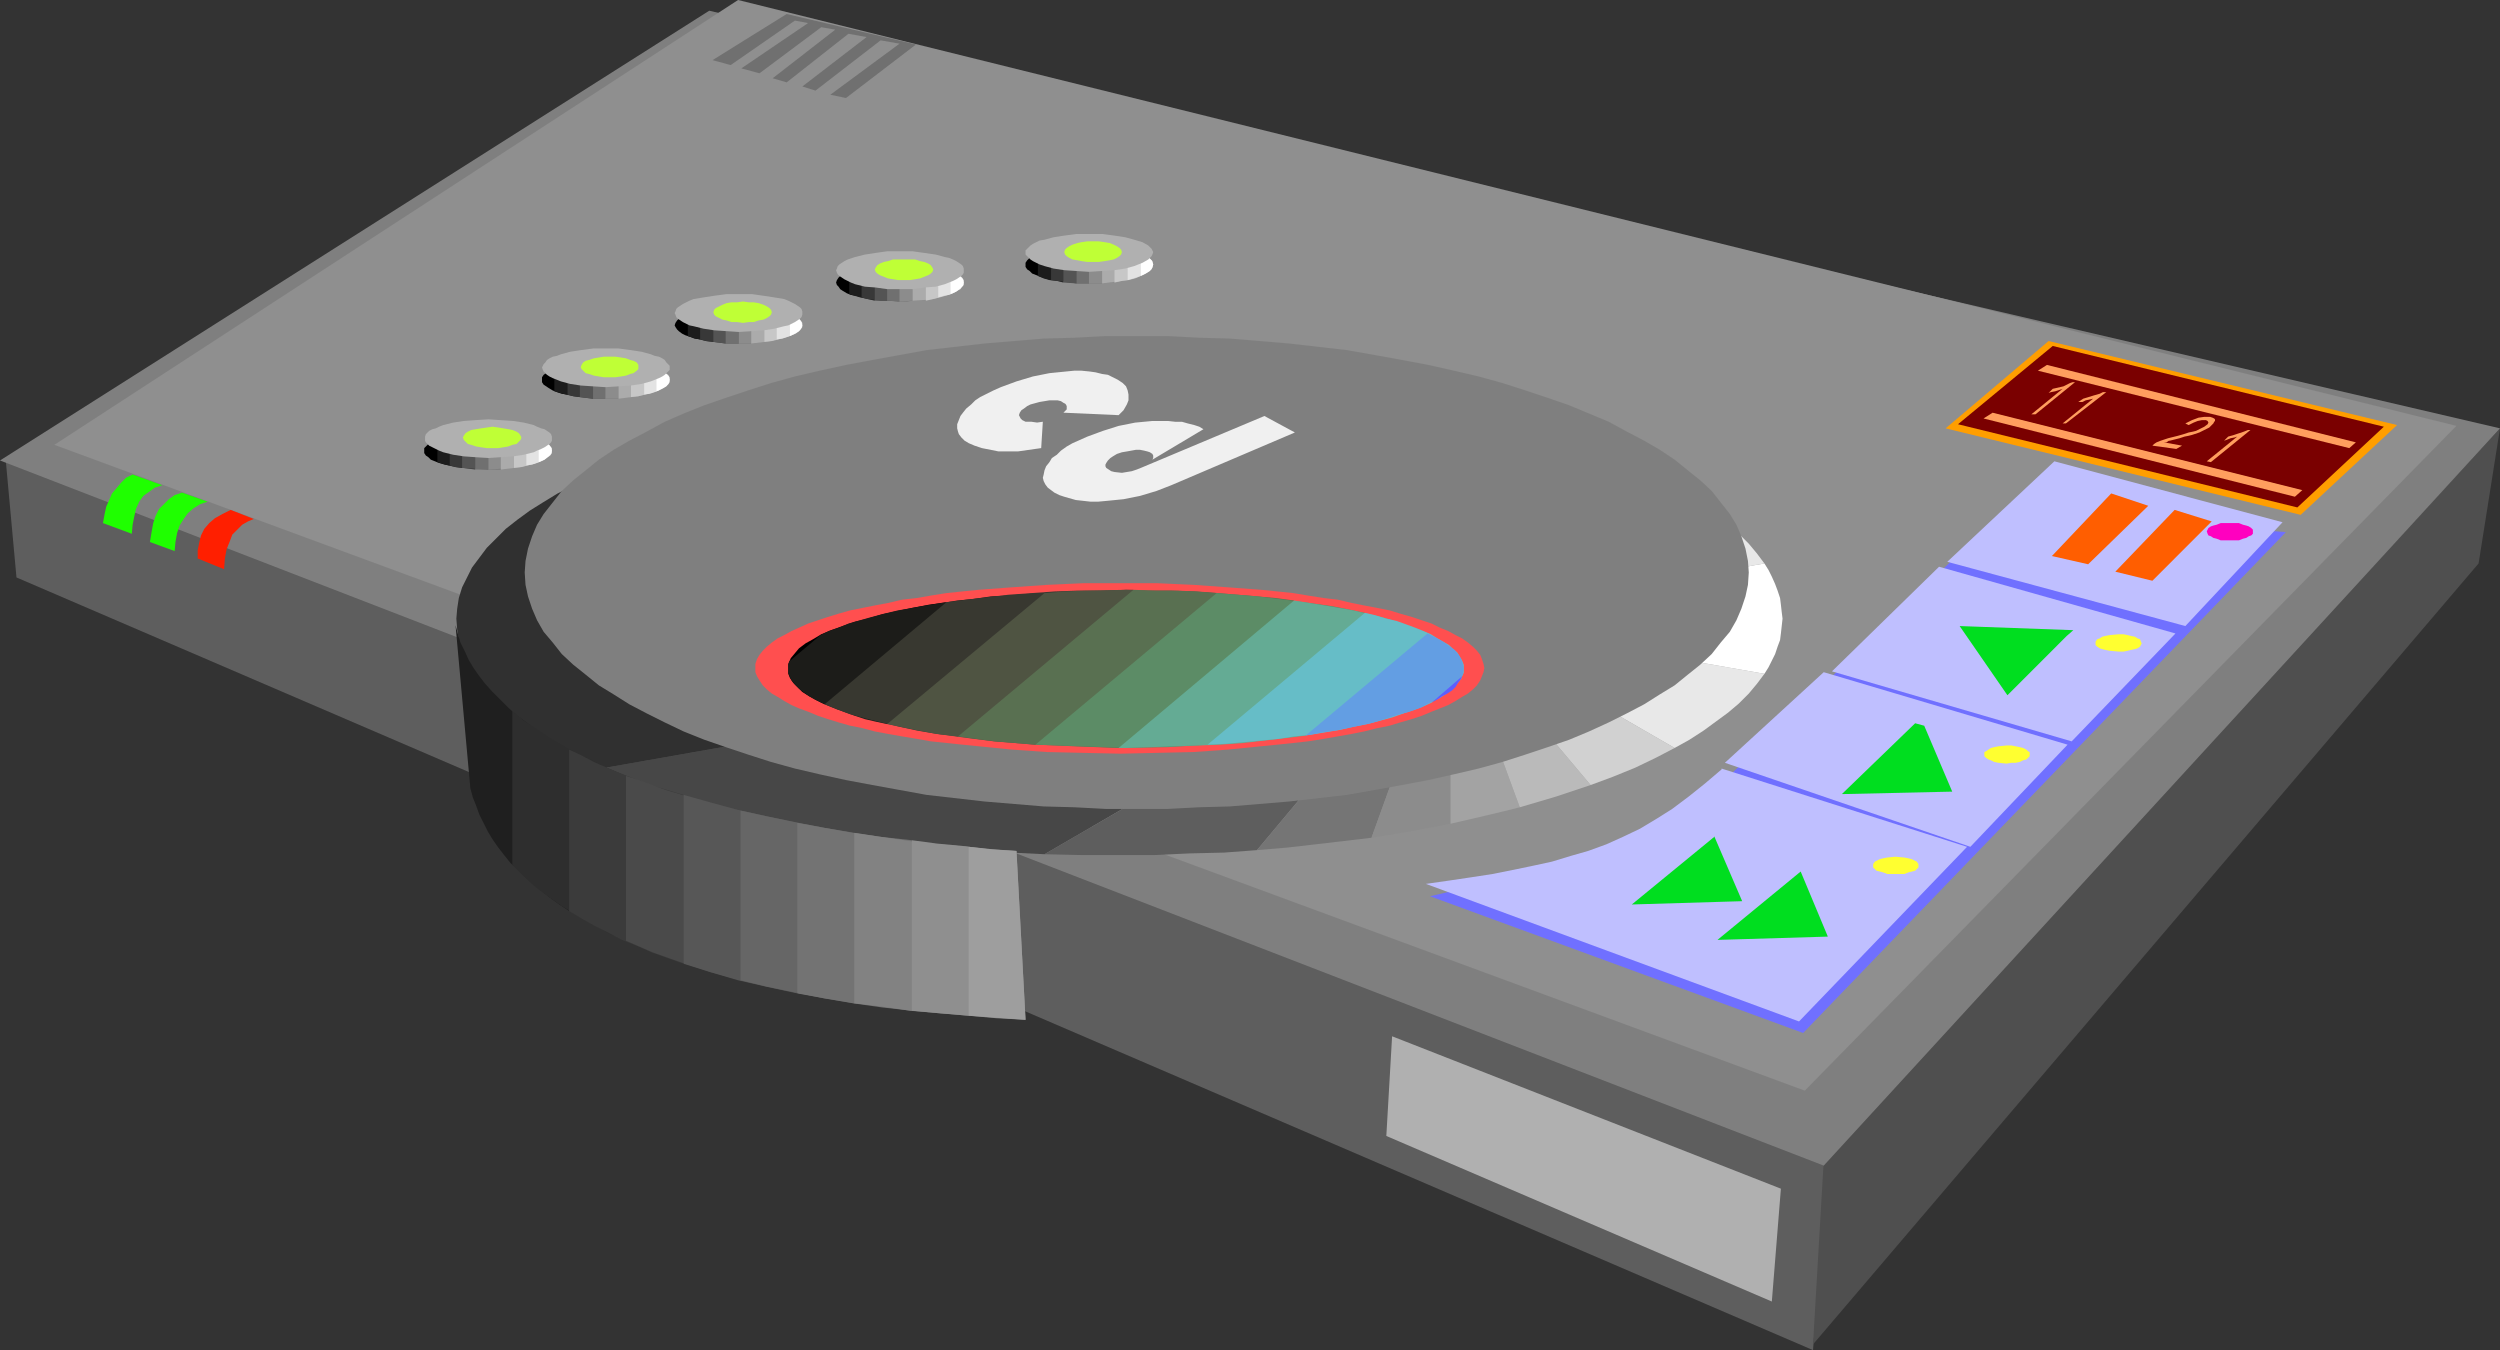 <?xml version="1.0" encoding="UTF-8" standalone="no"?>
<svg
   version="1.0"
   width="129.766mm"
   height="70.081mm"
   id="svg134"
   sodipodi:docname="CD Player 08.wmf"
   xmlns:inkscape="http://www.inkscape.org/namespaces/inkscape"
   xmlns:sodipodi="http://sodipodi.sourceforge.net/DTD/sodipodi-0.dtd"
   xmlns="http://www.w3.org/2000/svg"
   xmlns:svg="http://www.w3.org/2000/svg">
  <rect width="100%" height="100%" fill="#333333" stroke="none"/>
  <sodipodi:namedview
     id="namedview134"
     pagecolor="#ffffff"
     bordercolor="#000000"
     borderopacity="0.25"
     inkscape:showpageshadow="2"
     inkscape:pageopacity="0.0"
     inkscape:pagecheckerboard="0"
     inkscape:deskcolor="#d1d1d1"
     inkscape:document-units="mm" />
  <defs
     id="defs1">
    <pattern
       id="WMFhbasepattern"
       patternUnits="userSpaceOnUse"
       width="6"
       height="6"
       x="0"
       y="0" />
  </defs>
  <path
     style="fill:#5e5e5e;fill-opacity:1;fill-rule:evenodd;stroke:none"
     d="M 1.131,90.337 358.428,228.187 355.681,264.871 3.232,113.285 Z"
     id="path1" />
  <path
     style="fill:#4f4f4f;fill-opacity:1;fill-rule:evenodd;stroke:none"
     d="M 355.681,263.74 486.254,110.538 490.455,84.035 357.782,227.702 Z"
     id="path2" />
  <path
     style="fill:#7f7f7f;fill-opacity:1;fill-rule:evenodd;stroke:none"
     d="M 139.137,2.101 0,90.337 357.782,228.672 490.455,84.035 Z"
     id="path3" />
  <path
     style="fill:#8f8f8f;fill-opacity:1;fill-rule:evenodd;stroke:none"
     d="M 10.666,87.267 354.065,213.966 481.891,83.55 144.793,0 Z"
     id="path4" />
  <path
     style="fill:#e8e8e8;fill-opacity:1;fill-rule:evenodd;stroke:none"
     d="m 328.532,96.155 2.909,1.616 2.747,1.616 2.424,1.778 2.424,1.778 2.101,1.778 1.939,1.939 1.616,1.939 1.454,1.939 -61.57,10.828 z"
     id="path5" />
  <path
     style="fill:#474747;fill-opacity:1;fill-rule:evenodd;stroke:none"
     d="m 204.909,167.585 -6.464,-0.323 -6.464,-0.485 -6.141,-0.485 -5.979,-0.646 -6.141,-0.808 -5.818,-0.808 -5.656,-0.97 -5.494,-1.131 -5.494,-0.97 -5.171,-1.293 -5.01,-1.293 -4.848,-1.454 -4.686,-1.293 -4.363,-1.616 -4.363,-1.616 -4.04,-1.778 165.801,-29.251 z"
     id="path6" />
  <path
     style="fill:#d1d1d1;fill-opacity:1;fill-rule:evenodd;stroke:none"
     d="m 312.049,88.883 4.363,1.616 4.363,1.778 4.04,1.939 3.717,1.939 -43.955,25.21 z"
     id="path7" />
  <path
     style="fill:#5e5e5e;fill-opacity:1;fill-rule:evenodd;stroke:none"
     d="m 204.909,167.585 7.272,0.162 h 7.434 6.949 l 6.787,-0.323 6.787,-0.162 6.464,-0.485 37.976,-45.411 z"
     id="path8" />
  <path
     style="fill:#bababa;fill-opacity:1;fill-rule:evenodd;stroke:none"
     d="m 298.152,84.52 3.555,0.97 3.555,1.131 3.394,0.97 3.394,1.293 -27.472,32.483 z"
     id="path9" />
  <path
     style="fill:#757575;fill-opacity:1;fill-rule:evenodd;stroke:none"
     d="m 269.064,164.353 -5.494,0.646 -5.494,0.646 -5.656,0.646 -5.818,0.485 37.976,-45.411 z"
     id="path10" />
  <path
     style="fill:#a3a3a3;fill-opacity:1;fill-rule:evenodd;stroke:none"
     d="m 284.577,81.288 6.949,1.454 6.626,1.778 -13.574,36.846 z"
     id="path11" />
  <path
     style="fill:#8c8c8c;fill-opacity:1;fill-rule:evenodd;stroke:none"
     d="m 284.577,161.605 -7.595,1.454 -3.878,0.646 -4.04,0.646 15.514,-42.987 z"
     id="path12" />
  <path
     style="fill:#8c8c8c;fill-opacity:1;fill-rule:evenodd;stroke:none"
     d="m 269.064,78.54 4.04,0.485 3.878,0.808 7.595,1.454 v 40.078 z"
     id="path13" />
  <path
     style="fill:#a3a3a3;fill-opacity:1;fill-rule:evenodd;stroke:none"
     d="m 298.152,158.373 -3.232,0.808 -3.394,0.808 -6.949,1.616 v -40.24 z"
     id="path14" />
  <path
     style="fill:#757575;fill-opacity:1;fill-rule:evenodd;stroke:none"
     d="m 246.601,75.955 5.818,0.485 5.656,0.646 5.494,0.646 5.494,0.808 15.514,42.825 z"
     id="path15" />
  <path
     style="fill:#bababa;fill-opacity:1;fill-rule:evenodd;stroke:none"
     d="m 312.049,154.01 -3.394,1.131 -3.394,1.131 -7.11,2.101 -13.574,-37.008 z"
     id="path16" />
  <path
     style="fill:#5e5e5e;fill-opacity:1;fill-rule:evenodd;stroke:none"
     d="m 204.909,75.308 7.272,-0.162 7.434,-0.162 6.949,0.162 6.787,0.162 6.787,0.323 6.464,0.323 37.976,45.411 z"
     id="path17" />
  <path
     style="fill:#d1d1d1;fill-opacity:1;fill-rule:evenodd;stroke:none"
     d="m 328.532,146.738 -3.717,1.939 -4.04,1.939 -4.363,1.778 -4.363,1.616 -27.472,-32.644 z"
     id="path18" />
  <path
     style="fill:#474747;fill-opacity:1;fill-rule:evenodd;stroke:none"
     d="m 118.776,92.115 4.04,-1.616 4.363,-1.616 4.363,-1.616 4.686,-1.454 4.848,-1.293 5.01,-1.454 5.171,-1.131 5.494,-1.131 5.494,-0.97 5.656,-0.97 5.818,-0.808 6.141,-0.808 5.979,-0.646 6.141,-0.485 6.464,-0.485 6.464,-0.323 79.669,46.058 z"
     id="path19" />
  <path
     style="fill:#e8e8e8;fill-opacity:1;fill-rule:evenodd;stroke:none"
     d="m 346.147,132.193 -1.454,1.939 -1.616,1.939 -1.939,1.939 -2.101,1.778 -2.424,1.778 -2.424,1.778 -2.747,1.778 -2.909,1.616 -43.955,-25.372 z"
     id="path20" />
  <path
     style="fill:#303030;fill-opacity:1;fill-rule:evenodd;stroke:none"
     d="m 118.776,92.115 -3.232,1.616 -3.232,1.616 -2.909,1.454 -2.909,1.778 -2.586,1.616 -2.424,1.778 -2.262,1.778 -1.939,1.939 -1.778,1.778 -1.454,1.939 -1.454,1.939 -0.97,1.939 -0.97,1.939 -0.646,2.101 -0.323,2.101 -0.162,1.939 0.162,2.101 0.323,2.101 0.646,1.939 0.97,2.101 0.97,1.939 1.454,1.939 1.454,1.939 1.778,1.778 1.939,1.778 2.262,1.939 2.424,1.616 2.586,1.778 2.909,1.616 2.909,1.616 3.232,1.616 3.232,1.454 165.801,-29.251 z"
     id="path21" />
  <path
     style="fill:#ffffff;fill-opacity:1;fill-rule:evenodd;stroke:none"
     d="m 346.147,132.193 0.808,-1.293 0.646,-1.293 0.646,-1.293 0.485,-1.454 0.485,-1.293 0.162,-1.293 0.162,-1.454 0.162,-1.454 -0.162,-1.293 -0.162,-1.454 -0.162,-1.293 -0.485,-1.454 -0.485,-1.293 -0.646,-1.454 -0.646,-1.293 -0.808,-1.293 -61.57,10.828 z"
     id="path22" />
  <path
     style="fill:#7f7f7f;fill-opacity:1;fill-rule:evenodd;stroke:none"
     d="m 223.008,65.935 h -6.141 l -6.141,0.323 -5.979,0.162 -5.818,0.485 -5.818,0.485 -5.656,0.646 -5.656,0.646 -5.333,0.97 -5.333,0.97 -5.171,0.97 -5.171,1.131 -4.848,1.131 -4.686,1.293 -4.525,1.454 -4.363,1.454 -4.202,1.454 -4.04,1.616 -3.717,1.616 -3.555,1.939 -3.394,1.778 -3.07,1.778 -2.909,1.939 -2.586,2.101 -2.424,1.939 -2.262,2.101 -1.778,2.262 -1.778,2.262 -1.293,2.101 -0.97,2.262 -0.808,2.424 -0.485,2.424 -0.162,2.262 0.162,2.424 0.485,2.262 0.808,2.424 0.97,2.262 1.293,2.262 1.778,2.101 1.778,2.262 2.262,2.101 2.424,1.939 2.586,2.101 2.909,1.778 3.07,1.939 3.394,1.778 3.555,1.778 3.717,1.778 4.04,1.616 4.202,1.454 4.363,1.454 4.525,1.454 4.686,1.293 4.848,1.131 5.171,1.131 5.171,0.97 5.333,0.97 5.333,0.97 5.656,0.646 5.656,0.646 5.818,0.485 5.818,0.485 5.979,0.162 6.141,0.323 h 6.141 6.141 l 6.141,-0.323 5.979,-0.162 5.818,-0.485 5.818,-0.485 5.656,-0.646 5.656,-0.646 5.494,-0.97 5.333,-0.97 5.171,-0.97 5.01,-1.131 4.848,-1.131 4.686,-1.293 4.525,-1.454 4.363,-1.454 4.202,-1.454 3.878,-1.616 3.878,-1.778 3.555,-1.778 3.394,-1.778 3.07,-1.939 2.909,-1.778 2.586,-2.101 2.424,-1.939 2.262,-2.101 1.778,-2.262 1.778,-2.101 1.293,-2.262 0.97,-2.262 0.808,-2.424 0.485,-2.262 0.162,-2.424 -0.162,-2.262 -0.485,-2.424 -0.808,-2.424 -0.97,-2.262 -1.293,-2.101 -1.778,-2.262 -1.778,-2.262 -2.262,-2.101 -2.424,-1.939 -2.586,-2.101 -2.909,-1.939 -3.07,-1.778 -3.394,-1.778 -3.555,-1.939 -3.878,-1.616 -3.878,-1.616 -4.202,-1.454 -4.363,-1.454 -4.525,-1.454 -4.686,-1.293 -4.848,-1.131 -5.01,-1.131 -5.171,-0.97 -5.333,-0.97 -5.494,-0.97 -5.656,-0.646 -5.656,-0.646 -5.818,-0.485 -5.818,-0.485 -5.979,-0.162 -6.141,-0.323 z"
     id="path23" />
  <path
     style="fill:#ff4f4f;fill-opacity:1;fill-rule:evenodd;stroke:none"
     d="m 219.776,114.417 h -7.272 l -7.11,0.323 -6.949,0.485 -6.464,0.485 -3.232,0.323 -3.07,0.323 -3.07,0.485 -2.747,0.485 -2.909,0.323 -2.747,0.646 -2.586,0.485 -2.424,0.485 -2.424,0.485 -2.262,0.646 -2.101,0.646 -1.939,0.646 -1.939,0.646 -1.778,0.808 -1.454,0.646 -1.454,0.808 -1.293,0.646 -1.131,0.808 -0.97,0.808 -0.808,0.808 -0.646,0.808 -0.485,0.808 -0.323,0.97 v 0.808 0.808 l 0.323,0.808 0.485,0.808 0.646,0.97 0.808,0.808 0.97,0.808 1.131,0.646 1.293,0.808 1.454,0.808 1.454,0.646 1.778,0.646 1.939,0.808 1.939,0.646 2.101,0.646 2.262,0.646 2.424,0.485 2.424,0.646 2.586,0.485 2.747,0.485 2.909,0.485 2.747,0.485 3.07,0.323 3.07,0.323 3.232,0.323 6.464,0.646 6.949,0.485 7.11,0.162 7.272,0.162 7.272,-0.162 7.11,-0.162 6.787,-0.485 6.464,-0.646 3.232,-0.323 3.07,-0.323 2.909,-0.323 3.07,-0.485 2.747,-0.485 2.747,-0.485 2.424,-0.485 2.586,-0.646 2.424,-0.485 2.101,-0.646 2.262,-0.646 1.939,-0.646 1.939,-0.808 1.616,-0.646 1.616,-0.646 1.454,-0.808 1.293,-0.808 1.131,-0.646 0.97,-0.808 0.808,-0.808 0.646,-0.97 0.323,-0.808 0.323,-0.808 0.162,-0.808 -0.162,-0.808 -0.323,-0.97 -0.323,-0.808 -0.646,-0.808 -0.808,-0.808 -0.97,-0.808 -1.131,-0.808 -1.293,-0.646 -1.454,-0.808 -1.616,-0.646 -1.616,-0.808 -1.939,-0.646 -1.939,-0.646 -2.262,-0.646 -2.101,-0.646 -2.424,-0.485 -2.586,-0.485 -2.424,-0.485 -2.747,-0.646 -2.747,-0.323 -3.07,-0.485 -2.909,-0.485 -3.07,-0.323 -3.232,-0.323 -6.464,-0.485 -6.787,-0.485 -7.11,-0.323 z"
     id="path24" />
  <path
     style="fill:#1f1f1f;fill-opacity:1;fill-rule:evenodd;stroke:none"
     d="m 89.365,122.659 2.909,31.998 0.485,1.778 0.646,1.616 0.646,1.778 0.808,1.616 0.808,1.616 0.97,1.616 1.131,1.616 1.131,1.454 1.293,1.616 1.454,1.293 1.454,1.454 1.616,1.454 1.616,1.293 1.616,1.293 1.778,1.293 1.939,1.293 v -31.675 0 l -2.262,-1.293 -2.262,-1.293 -2.101,-1.454 -1.778,-1.293 -1.939,-1.454 -1.616,-1.454 -1.616,-1.616 -1.454,-1.454 -1.454,-1.616 -1.131,-1.454 -1.131,-1.616 -0.97,-1.616 -0.808,-1.778 -0.808,-1.616 -0.485,-1.616 z"
     id="path25" />
  <path
     style="fill:#2e2e2e;fill-opacity:1;fill-rule:evenodd;stroke:none"
     d="m 122.816,184.553 -3.394,-1.454 -3.232,-1.778 -3.07,-1.778 -2.909,-1.778 -2.747,-1.939 -2.586,-1.939 -2.262,-2.101 -2.101,-2.101 v -30.22 l 2.101,1.778 2.424,1.616 2.424,1.616 2.747,1.616 2.909,1.616 3.07,1.454 3.232,1.616 3.394,1.454 z"
     id="path26" />
  <path
     style="fill:#3b3b3b;fill-opacity:1;fill-rule:evenodd;stroke:none"
     d="m 134.128,189.078 -3.232,-1.131 -3.07,-1.131 -2.909,-1.293 -2.909,-1.131 -2.747,-1.454 -2.586,-1.293 -2.586,-1.454 -2.424,-1.454 v -31.675 0 l 2.424,1.131 2.424,1.293 2.586,1.131 2.747,1.131 2.909,1.131 2.909,1.131 3.232,0.97 3.232,0.97 z"
     id="path27" />
  <path
     style="fill:#4a4a4a;fill-opacity:1;fill-rule:evenodd;stroke:none"
     d="m 145.278,192.31 -5.979,-1.616 -5.818,-1.939 -5.494,-1.939 -5.171,-2.262 V 152.232 l 2.586,0.808 2.586,0.97 2.586,0.97 2.747,0.808 2.909,0.97 2.909,0.808 6.141,1.454 z"
     id="path28" />
  <path
     style="fill:#575757;fill-opacity:1;fill-rule:evenodd;stroke:none"
     d="m 156.429,194.896 -5.979,-1.293 -5.656,-1.293 -5.494,-1.616 -5.171,-1.616 v -33.129 l 5.171,1.454 5.333,1.454 5.818,1.293 5.979,1.293 z"
     id="path29" />
  <path
     style="fill:#666666;fill-opacity:1;fill-rule:evenodd;stroke:none"
     d="m 167.579,196.835 -5.818,-0.97 -5.656,-1.131 -5.494,-1.131 -5.333,-1.293 v -33.291 l 5.171,1.131 5.494,1.131 5.818,1.131 5.818,0.97 z"
     id="path30" />
  <path
     style="fill:#737373;fill-opacity:1;fill-rule:evenodd;stroke:none"
     d="m 178.891,198.29 -5.818,-0.646 -5.656,-0.808 -5.656,-0.97 -5.333,-0.97 v -33.452 l 5.333,0.97 5.494,0.97 5.656,0.808 5.979,0.646 z"
     id="path31" />
  <path
     style="fill:#828282;fill-opacity:1;fill-rule:evenodd;stroke:none"
     d="m 190.041,199.259 -5.818,-0.485 -5.656,-0.485 -5.494,-0.808 -5.494,-0.646 v -33.452 l 5.333,0.808 5.494,0.808 5.656,0.646 5.979,0.485 z"
     id="path32" />
  <path
     style="fill:#8f8f8f;fill-opacity:1;fill-rule:evenodd;stroke:none"
     d="m 178.891,198.29 5.333,0.485 5.656,0.485 5.494,0.485 5.818,0.323 -1.778,-33.129 -5.333,-0.323 -5.171,-0.646 -5.171,-0.485 -4.848,-0.646 z"
     id="path33" />
  <path
     style="fill:#9e9e9e;fill-opacity:1;fill-rule:evenodd;stroke:none"
     d="m 190.041,199.259 11.15,0.808 -1.778,-33.129 -4.686,-0.323 -4.686,-0.485 z"
     id="path34" />
  <path
     style="fill:#000000;fill-opacity:1;fill-rule:evenodd;stroke:none"
     d="m 185.678,118.134 -3.394,0.485 -3.394,0.646 -3.07,0.646 -2.909,0.646 -2.747,0.808 -2.586,0.646 -2.262,0.808 -2.262,0.808 -1.939,0.808 -1.616,0.97 -1.454,0.808 -1.293,0.97 -0.808,0.97 -0.808,0.97 -0.485,1.131 v 0.97 0.97 l 0.323,0.808 0.646,0.97 0.808,0.808 0.97,0.97 1.293,0.808 1.454,0.808 1.616,0.808 z"
     id="path35" />
  <path
     style="fill:#1c1c19;fill-opacity:1;fill-rule:evenodd;stroke:none"
     d="m 160.953,124.598 1.616,-0.808 1.939,-0.646 1.939,-0.808 2.262,-0.646 2.262,-0.646 2.424,-0.646 2.747,-0.646 2.747,-0.485 2.747,-0.485 3.07,-0.485 3.07,-0.485 3.232,-0.323 3.394,-0.485 3.394,-0.162 3.555,-0.323 3.555,-0.162 -30.866,25.695 -2.262,-0.485 -2.101,-0.485 -1.939,-0.646 -1.778,-0.646 -1.778,-0.646 -1.616,-0.646 -1.454,-0.646 -1.293,-0.646 -1.131,-0.646 -1.131,-0.808 -0.808,-0.646 -0.808,-0.808 -0.646,-0.808 -0.323,-0.646 -0.323,-0.808 v -0.808 -0.808 l 0.162,-0.646 z"
     id="path36" />
  <path
     style="fill:#383830;fill-opacity:1;fill-rule:evenodd;stroke:none"
     d="m 185.678,118.134 3.878,-0.485 4.04,-0.485 4.202,-0.485 4.525,-0.323 4.525,-0.323 4.525,-0.162 h 4.848 l 4.686,-0.162 h 1.454 l -34.421,28.766 -4.04,-0.485 -3.878,-0.646 -3.717,-0.808 -3.394,-0.808 -3.232,-0.808 -2.909,-0.808 -2.586,-0.97 -2.424,-0.97 z"
     id="path37" />
  <path
     style="fill:#4f5442;fill-opacity:1;fill-rule:evenodd;stroke:none"
     d="m 204.909,116.356 3.878,-0.323 4.04,-0.162 8.08,-0.162 4.525,0.162 h 4.525 l 4.363,0.162 4.363,0.323 -35.552,29.735 -4.04,-0.323 -4.04,-0.323 -3.878,-0.485 -3.717,-0.485 -3.717,-0.485 -3.394,-0.646 -3.232,-0.646 -3.07,-0.646 z"
     id="path38" />
  <path
     style="fill:#597051;fill-opacity:1;fill-rule:evenodd;stroke:none"
     d="m 219.453,146.738 -8.403,-0.323 -4.04,-0.162 -4.04,-0.162 -3.878,-0.323 -3.878,-0.323 -3.717,-0.485 -3.555,-0.485 34.421,-28.766 4.363,0.162 h 4.202 l 4.04,0.162 4.04,0.323 3.878,0.323 3.717,0.323 3.717,0.323 3.555,0.485 z"
     id="path39" />
  <path
     style="fill:#5c8c66;fill-opacity:1;fill-rule:evenodd;stroke:none"
     d="m 203.131,146.091 4.363,0.162 4.363,0.162 4.525,0.162 4.525,0.162 8.242,-0.162 7.757,-0.485 30.866,-25.857 -3.07,-0.646 -3.232,-0.646 -3.394,-0.485 -3.555,-0.485 -3.878,-0.485 -3.878,-0.485 -3.878,-0.323 -4.202,-0.323 z"
     id="path40" />
  <path
     style="fill:#64ab94;fill-opacity:1;fill-rule:evenodd;stroke:none"
     d="m 219.453,146.738 h 1.454 l 4.848,-0.162 4.686,-0.162 4.686,-0.162 4.363,-0.162 4.363,-0.323 4.202,-0.485 4.202,-0.485 3.878,-0.485 23.917,-20.039 -2.424,-0.97 -2.586,-0.97 -2.909,-0.97 -3.232,-0.808 -3.394,-0.808 -3.717,-0.646 -3.878,-0.646 -4.04,-0.646 z"
     id="path41" />
  <path
     style="fill:#66bdc7;fill-opacity:1;fill-rule:evenodd;stroke:none"
     d="m 280.86,137.849 -1.778,0.808 -1.778,0.646 -1.939,0.646 -2.262,0.808 -2.424,0.646 -2.424,0.646 -2.586,0.485 -2.747,0.646 -2.909,0.485 -2.909,0.485 -3.232,0.323 -3.07,0.485 -3.394,0.323 -3.394,0.323 -3.555,0.323 -3.555,0.162 30.866,-25.857 2.101,0.485 2.101,0.646 2.101,0.485 1.778,0.646 1.778,0.646 1.616,0.646 1.454,0.646 1.293,0.808 1.131,0.646 1.131,0.646 0.808,0.808 0.808,0.646 0.485,0.808 0.485,0.808 0.323,0.808 v 0.808 0.808 l -0.323,0.646 z"
     id="path42" />
  <path
     style="fill:#639ee3;fill-opacity:1;fill-rule:evenodd;stroke:none"
     d="m 256.136,144.314 3.394,-0.646 3.232,-0.485 3.07,-0.646 3.07,-0.646 2.747,-0.808 2.424,-0.808 2.424,-0.646 2.262,-0.808 1.778,-0.97 1.778,-0.808 1.454,-0.97 1.131,-0.97 0.97,-0.97 0.808,-0.97 0.323,-0.97 0.162,-0.97 -0.162,-0.97 -0.323,-0.97 -0.485,-0.808 -0.808,-0.97 -1.131,-0.808 -1.131,-0.808 -1.454,-0.808 -1.616,-0.808 z"
     id="path43" />
  <path
     style="fill:#5e5eff;fill-opacity:1;fill-rule:evenodd;stroke:none"
     d="m 286.84,132.678 -0.323,0.646 -0.485,0.646 -0.485,0.808 -0.646,0.646 -0.97,0.646 -0.97,0.485 -0.97,0.646 -1.131,0.646 z"
     id="path44" />
  <path
     style="fill:#000000;fill-opacity:1;fill-rule:evenodd;stroke:none"
     d="m 88.234,91.307 -0.97,-0.162 -1.131,-0.323 -0.808,-0.323 -0.808,-0.323 -0.485,-0.485 -0.485,-0.323 -0.323,-0.485 V 88.398 87.913 l 0.323,-0.323 0.485,-0.485 0.485,-0.323 0.808,-0.485 0.808,-0.323 1.131,-0.323 0.97,-0.162 z"
     id="path45" />
  <path
     style="fill:#1c1c1c;fill-opacity:1;fill-rule:evenodd;stroke:none"
     d="m 85.81,90.661 0.97,0.323 1.131,0.323 1.454,0.323 1.293,0.162 v -6.787 l -1.293,0.162 -1.454,0.323 -1.131,0.323 -0.97,0.323 z"
     id="path46" />
  <path
     style="fill:#383838;fill-opacity:1;fill-rule:evenodd;stroke:none"
     d="m 88.234,91.307 1.131,0.323 1.293,0.162 2.586,0.323 v -7.434 l -2.586,0.323 -1.293,0.162 -1.131,0.323 z"
     id="path47" />
  <path
     style="fill:#545454;fill-opacity:1;fill-rule:evenodd;stroke:none"
     d="m 90.657,91.792 2.424,0.162 2.747,0.162 v -7.434 h -2.747 l -2.424,0.323 z"
     id="path48" />
  <path
     style="fill:#707070;fill-opacity:1;fill-rule:evenodd;stroke:none"
     d="m 93.243,92.115 h 1.293 1.293 1.293 1.131 v -7.434 h -2.424 -1.293 -1.293 z"
     id="path49" />
  <path
     style="fill:#8c8c8c;fill-opacity:1;fill-rule:evenodd;stroke:none"
     d="m 95.829,92.115 2.586,-0.162 2.424,-0.162 v -6.787 l -2.424,-0.323 h -2.586 z"
     id="path50" />
  <path
     style="fill:#ababab;fill-opacity:1;fill-rule:evenodd;stroke:none"
     d="m 103.262,85.489 -1.131,-0.323 -1.293,-0.162 -2.586,-0.323 v 7.434 l 2.586,-0.323 1.293,-0.162 1.131,-0.323 z"
     id="path51" />
  <path
     style="fill:#c7c7c7;fill-opacity:1;fill-rule:evenodd;stroke:none"
     d="m 105.686,86.136 -0.97,-0.323 -1.131,-0.323 -1.293,-0.323 -1.454,-0.162 v 6.787 l 1.454,-0.162 1.293,-0.323 1.131,-0.323 0.97,-0.323 z"
     id="path52" />
  <path
     style="fill:#e3e3e3;fill-opacity:1;fill-rule:evenodd;stroke:none"
     d="m 103.262,85.489 1.131,0.162 0.97,0.323 0.808,0.323 0.646,0.485 0.646,0.323 0.485,0.485 0.323,0.323 v 0.485 0.485 l -0.323,0.485 -0.485,0.323 -0.646,0.485 -0.646,0.323 -0.808,0.323 -0.97,0.323 -1.131,0.162 z"
     id="path53" />
  <path
     style="fill:#ffffff;fill-opacity:1;fill-rule:evenodd;stroke:none"
     d="m 105.686,86.136 1.131,0.485 0.808,0.485 0.485,0.646 0.162,0.646 -0.162,0.646 -0.485,0.485 -0.808,0.646 -1.131,0.485 z"
     id="path54" />
  <path
     style="fill:#b0b0b0;fill-opacity:1;fill-rule:evenodd;stroke:none"
     d="m 95.829,89.853 -2.586,-0.162 -2.262,-0.162 -2.101,-0.323 -1.939,-0.485 -0.808,-0.323 -0.646,-0.323 -1.293,-0.646 -0.323,-0.323 -0.323,-0.323 -0.162,-0.323 v -0.485 -0.323 l 0.162,-0.485 0.323,-0.323 0.323,-0.323 0.646,-0.323 0.646,-0.162 0.646,-0.323 0.808,-0.323 1.939,-0.485 2.101,-0.323 2.262,-0.162 2.586,-0.162 2.424,0.162 2.424,0.162 2.101,0.323 1.939,0.485 0.646,0.323 0.808,0.323 0.646,0.162 0.485,0.323 0.485,0.323 0.323,0.323 0.162,0.485 v 0.323 0.485 l -0.162,0.323 -0.323,0.323 -0.485,0.323 -0.485,0.323 -0.646,0.323 -0.808,0.323 -0.646,0.323 -1.939,0.485 -2.101,0.323 -2.424,0.162 z"
     id="path55" />
  <path
     style="fill:#bfff36;fill-opacity:1;fill-rule:evenodd;stroke:none"
     d="m 96.637,83.712 1.131,0.162 0.97,0.162 0.97,0.162 0.808,0.162 0.808,0.323 0.485,0.323 0.323,0.485 0.162,0.323 -0.162,0.485 -0.323,0.323 -0.485,0.485 -0.808,0.162 -0.808,0.323 -0.97,0.162 -0.97,0.162 h -1.131 -1.131 l -1.131,-0.162 -0.97,-0.162 -0.97,-0.323 -0.646,-0.162 -0.485,-0.485 -0.323,-0.323 -0.162,-0.485 0.162,-0.323 0.323,-0.485 0.485,-0.323 0.646,-0.323 0.97,-0.162 0.97,-0.162 1.131,-0.162 z"
     id="path56" />
  <path
     style="fill:#000000;fill-opacity:1;fill-rule:evenodd;stroke:none"
     d="m 111.342,77.409 -1.131,-0.162 -0.97,-0.323 -0.808,-0.323 -0.808,-0.485 -0.485,-0.323 -0.485,-0.323 -0.323,-0.485 V 74.5 74.015 l 0.323,-0.485 0.485,-0.323 0.485,-0.323 0.808,-0.485 0.808,-0.323 0.97,-0.323 1.131,-0.162 z"
     id="path57" />
  <path
     style="fill:#1c1c1c;fill-opacity:1;fill-rule:evenodd;stroke:none"
     d="m 108.757,76.763 1.131,0.323 1.131,0.323 1.454,0.323 1.293,0.162 v -6.787 l -1.293,0.162 -1.454,0.323 -1.131,0.323 -1.131,0.323 z"
     id="path58" />
  <path
     style="fill:#383838;fill-opacity:1;fill-rule:evenodd;stroke:none"
     d="m 111.342,77.409 1.131,0.323 1.131,0.162 2.747,0.323 v -7.434 l -2.747,0.323 -1.131,0.162 -1.131,0.323 z"
     id="path59" />
  <path
     style="fill:#545454;fill-opacity:1;fill-rule:evenodd;stroke:none"
     d="m 113.766,77.894 2.424,0.323 h 2.586 v -7.434 h -2.586 l -2.424,0.323 z"
     id="path60" />
  <path
     style="fill:#707070;fill-opacity:1;fill-rule:evenodd;stroke:none"
     d="m 116.352,78.217 h 2.424 2.586 v -7.434 h -1.293 -1.293 -1.131 -1.293 z"
     id="path61" />
  <path
     style="fill:#8c8c8c;fill-opacity:1;fill-rule:evenodd;stroke:none"
     d="m 118.776,78.217 h 2.586 l 2.424,-0.323 v -6.787 l -2.424,-0.323 h -2.586 z"
     id="path62" />
  <path
     style="fill:#ababab;fill-opacity:1;fill-rule:evenodd;stroke:none"
     d="m 126.371,71.591 -1.131,-0.323 -1.293,-0.162 -2.586,-0.323 v 7.434 l 2.586,-0.323 1.293,-0.162 1.131,-0.323 z"
     id="path63" />
  <path
     style="fill:#c7c7c7;fill-opacity:1;fill-rule:evenodd;stroke:none"
     d="m 128.795,72.238 -1.131,-0.323 -1.131,-0.323 -1.293,-0.323 -1.454,-0.162 v 6.787 l 1.454,-0.162 1.293,-0.323 1.131,-0.323 1.131,-0.323 z"
     id="path64" />
  <path
     style="fill:#e3e3e3;fill-opacity:1;fill-rule:evenodd;stroke:none"
     d="m 126.371,71.591 1.131,0.162 0.97,0.323 0.808,0.323 0.646,0.485 0.646,0.323 0.485,0.323 0.323,0.485 v 0.485 0.485 l -0.323,0.485 -0.485,0.323 -0.646,0.323 -0.646,0.485 -0.808,0.323 -0.97,0.323 -1.131,0.162 z"
     id="path65" />
  <path
     style="fill:#ffffff;fill-opacity:1;fill-rule:evenodd;stroke:none"
     d="m 128.795,72.238 1.131,0.485 0.808,0.646 0.485,0.485 0.162,0.646 -0.162,0.646 -0.485,0.646 -0.808,0.485 -1.131,0.485 z"
     id="path66" />
  <path
     style="fill:#b0b0b0;fill-opacity:1;fill-rule:evenodd;stroke:none"
     d="m 118.776,75.955 -2.424,-0.162 -2.424,-0.162 -2.101,-0.323 -1.778,-0.485 -0.808,-0.323 -0.808,-0.323 -0.646,-0.323 -0.485,-0.323 -0.323,-0.323 -0.323,-0.323 -0.162,-0.323 -0.162,-0.485 0.162,-0.323 0.162,-0.323 0.323,-0.323 0.323,-0.485 0.485,-0.323 0.646,-0.323 0.808,-0.162 0.808,-0.323 1.778,-0.485 2.101,-0.323 2.424,-0.323 h 2.424 2.586 l 2.424,0.323 2.101,0.323 1.778,0.485 0.808,0.323 0.808,0.162 0.646,0.323 0.485,0.323 0.323,0.485 0.323,0.323 0.323,0.323 v 0.323 0.485 l -0.323,0.323 -0.323,0.323 -0.323,0.323 -0.485,0.323 -0.646,0.323 -0.808,0.323 -0.808,0.323 -1.778,0.485 -2.101,0.323 -2.424,0.162 z"
     id="path67" />
  <path
     style="fill:#bfff36;fill-opacity:1;fill-rule:evenodd;stroke:none"
     d="m 119.745,69.975 h 0.97 l 1.131,0.162 0.97,0.162 0.808,0.323 0.646,0.162 0.646,0.323 0.323,0.485 v 0.485 0.323 l -0.323,0.323 -0.646,0.485 -0.646,0.162 -0.808,0.323 -0.97,0.162 -1.131,0.162 h -0.97 -1.293 l -0.97,-0.162 -0.97,-0.162 -0.97,-0.323 -0.646,-0.162 -0.485,-0.485 -0.323,-0.323 -0.162,-0.323 0.162,-0.485 0.323,-0.485 0.485,-0.323 0.646,-0.162 0.97,-0.323 0.97,-0.162 0.97,-0.162 z"
     id="path68" />
  <path
     style="fill:#000000;fill-opacity:1;fill-rule:evenodd;stroke:none"
     d="m 137.36,66.581 -1.131,-0.162 -0.808,-0.323 -0.97,-0.323 -0.646,-0.323 -0.646,-0.485 -0.323,-0.323 -0.323,-0.485 -0.162,-0.323 0.162,-0.485 0.323,-0.485 0.323,-0.323 0.646,-0.485 0.646,-0.323 0.97,-0.323 0.808,-0.323 1.131,-0.323 z"
     id="path69" />
  <path
     style="fill:#1c1c1c;fill-opacity:1;fill-rule:evenodd;stroke:none"
     d="m 134.936,65.935 0.97,0.323 1.293,0.323 1.293,0.323 1.454,0.162 v -6.626 l -1.454,0.162 -1.293,0.323 -1.293,0.323 -0.97,0.323 z"
     id="path70" />
  <path
     style="fill:#383838;fill-opacity:1;fill-rule:evenodd;stroke:none"
     d="m 137.36,66.581 1.131,0.323 1.293,0.162 2.586,0.323 v -7.272 l -2.586,0.323 -1.293,0.162 -1.131,0.162 z"
     id="path71" />
  <path
     style="fill:#545454;fill-opacity:1;fill-rule:evenodd;stroke:none"
     d="m 139.945,67.066 2.424,0.323 h 2.586 v -7.434 l -2.586,0.162 -2.424,0.323 z"
     id="path72" />
  <path
     style="fill:#707070;fill-opacity:1;fill-rule:evenodd;stroke:none"
     d="m 142.369,67.389 h 2.586 2.424 v -7.272 h -1.131 l -1.293,-0.162 -1.293,0.162 h -1.293 z"
     id="path73" />
  <path
     style="fill:#8c8c8c;fill-opacity:1;fill-rule:evenodd;stroke:none"
     d="m 144.955,67.389 h 2.586 l 2.424,-0.323 v -6.626 l -2.424,-0.323 -2.586,-0.162 z"
     id="path74" />
  <path
     style="fill:#ababab;fill-opacity:1;fill-rule:evenodd;stroke:none"
     d="m 152.389,60.764 -1.131,-0.162 -1.131,-0.162 -2.747,-0.323 v 7.272 l 2.747,-0.323 1.131,-0.162 1.131,-0.323 z"
     id="path75" />
  <path
     style="fill:#c7c7c7;fill-opacity:1;fill-rule:evenodd;stroke:none"
     d="m 154.974,61.572 -1.131,-0.323 -1.131,-0.323 -1.293,-0.323 -1.454,-0.162 v 6.626 l 1.454,-0.162 1.293,-0.323 1.131,-0.323 1.131,-0.323 z"
     id="path76" />
  <path
     style="fill:#e3e3e3;fill-opacity:1;fill-rule:evenodd;stroke:none"
     d="m 152.389,60.764 1.131,0.323 0.97,0.323 0.808,0.323 0.808,0.323 0.646,0.485 0.323,0.323 0.323,0.485 v 0.485 0.323 l -0.323,0.485 -0.323,0.323 -0.646,0.485 -0.808,0.323 -0.808,0.323 -0.97,0.323 -1.131,0.162 z"
     id="path77" />
  <path
     style="fill:#ffffff;fill-opacity:1;fill-rule:evenodd;stroke:none"
     d="m 154.974,61.572 0.97,0.485 0.808,0.485 0.485,0.646 0.162,0.646 -0.162,0.485 -0.485,0.646 -0.808,0.485 -0.97,0.485 z"
     id="path78" />
  <path
     style="fill:#b0b0b0;fill-opacity:1;fill-rule:evenodd;stroke:none"
     d="m 144.955,65.127 -2.424,-0.162 -2.424,-0.162 -2.101,-0.323 -1.939,-0.485 -0.808,-0.162 -0.646,-0.323 -0.646,-0.323 -0.485,-0.323 -0.485,-0.323 -0.323,-0.323 -0.162,-0.485 -0.162,-0.323 0.162,-0.323 0.162,-0.485 0.323,-0.323 0.485,-0.323 0.485,-0.323 0.646,-0.323 0.646,-0.323 0.808,-0.323 1.939,-0.323 2.101,-0.323 2.424,-0.323 h 2.424 2.586 l 2.262,0.323 2.101,0.323 1.939,0.323 0.808,0.323 0.646,0.323 0.646,0.323 0.485,0.323 0.485,0.323 0.323,0.323 0.162,0.485 v 0.323 0.323 l -0.162,0.485 -0.323,0.323 -0.485,0.323 -0.485,0.323 -0.646,0.323 -0.646,0.323 -0.808,0.162 -1.939,0.485 -2.101,0.323 -2.262,0.162 z"
     id="path79" />
  <path
     style="fill:#bfff36;fill-opacity:1;fill-rule:evenodd;stroke:none"
     d="m 145.763,59.148 1.131,0.162 h 0.97 l 0.97,0.162 0.97,0.323 0.646,0.323 0.485,0.323 0.323,0.323 0.162,0.485 -0.162,0.485 -0.323,0.323 -0.485,0.323 -0.646,0.323 -0.97,0.162 -0.97,0.323 h -0.97 l -1.131,0.162 -1.131,-0.162 h -1.131 l -0.97,-0.323 -0.808,-0.162 -0.646,-0.323 -0.646,-0.323 -0.323,-0.323 -0.162,-0.485 0.162,-0.485 0.323,-0.323 0.646,-0.323 0.646,-0.323 0.808,-0.323 0.97,-0.162 h 1.131 z"
     id="path80" />
  <path
     style="fill:#000000;fill-opacity:1;fill-rule:evenodd;stroke:none"
     d="m 169.033,58.34 -1.131,-0.323 -0.97,-0.162 -0.808,-0.323 -0.808,-0.485 -0.485,-0.323 -0.323,-0.485 -0.323,-0.323 -0.162,-0.485 0.162,-0.485 0.323,-0.485 0.323,-0.323 0.485,-0.485 0.808,-0.323 0.808,-0.323 0.97,-0.323 1.131,-0.323 z"
     id="path81" />
  <path
     style="fill:#1c1c1c;fill-opacity:1;fill-rule:evenodd;stroke:none"
     d="m 166.609,57.693 0.97,0.323 1.131,0.323 1.454,0.323 1.454,0.323 v -7.111 l -1.454,0.323 -1.454,0.323 -1.131,0.323 -0.97,0.323 z"
     id="path82" />
  <path
     style="fill:#383838;fill-opacity:1;fill-rule:evenodd;stroke:none"
     d="m 169.033,58.34 1.131,0.323 1.293,0.162 1.293,0.162 h 1.293 v -7.272 l -1.293,0.162 -1.293,0.162 -1.293,0.162 -1.131,0.162 z"
     id="path83" />
  <path
     style="fill:#545454;fill-opacity:1;fill-rule:evenodd;stroke:none"
     d="m 171.619,58.986 h 2.424 l 2.424,0.162 V 51.552 l -2.424,0.162 -2.424,0.162 z"
     id="path84" />
  <path
     style="fill:#707070;fill-opacity:1;fill-rule:evenodd;stroke:none"
     d="m 174.043,58.986 2.424,0.162 h 1.454 l 1.131,-0.162 v -7.272 h -1.131 l -1.454,-0.162 -2.424,0.162 z"
     id="path85" />
  <path
     style="fill:#8c8c8c;fill-opacity:1;fill-rule:evenodd;stroke:none"
     d="m 176.467,59.148 2.747,-0.162 h 2.424 V 51.875 L 179.214,51.714 176.467,51.552 Z"
     id="path86" />
  <path
     style="fill:#ababab;fill-opacity:1;fill-rule:evenodd;stroke:none"
     d="m 184.062,52.36 -1.131,-0.162 -1.131,-0.162 -2.747,-0.323 v 7.272 l 2.747,-0.162 1.131,-0.162 1.131,-0.323 z"
     id="path87" />
  <path
     style="fill:#c7c7c7;fill-opacity:1;fill-rule:evenodd;stroke:none"
     d="m 186.486,53.168 -0.97,-0.323 -1.131,-0.323 -1.293,-0.323 -1.454,-0.323 v 7.111 l 1.454,-0.323 1.293,-0.323 1.131,-0.323 0.97,-0.323 z"
     id="path88" />
  <path
     style="fill:#e3e3e3;fill-opacity:1;fill-rule:evenodd;stroke:none"
     d="m 184.062,52.36 1.131,0.323 0.97,0.323 0.808,0.323 0.808,0.323 0.646,0.485 0.323,0.323 0.323,0.485 v 0.485 0.485 l -0.323,0.323 -0.323,0.485 -0.646,0.323 -0.808,0.485 -0.808,0.323 -0.97,0.162 -1.131,0.323 z"
     id="path89" />
  <path
     style="fill:#ffffff;fill-opacity:1;fill-rule:evenodd;stroke:none"
     d="m 186.486,53.168 1.131,0.485 0.808,0.646 0.485,0.485 0.162,0.646 -0.162,0.646 -0.485,0.485 -0.808,0.646 -1.131,0.485 z"
     id="path90" />
  <path
     style="fill:#b0b0b0;fill-opacity:1;fill-rule:evenodd;stroke:none"
     d="m 176.467,56.724 h -2.424 l -2.262,-0.323 -2.101,-0.162 -1.939,-0.485 -0.808,-0.323 -0.646,-0.323 -0.646,-0.323 -0.485,-0.323 -0.485,-0.323 -0.323,-0.323 -0.162,-0.323 -0.162,-0.485 0.162,-0.323 0.162,-0.485 0.323,-0.323 0.485,-0.323 0.485,-0.323 0.646,-0.323 1.454,-0.485 1.939,-0.485 2.101,-0.323 2.262,-0.323 h 2.424 2.586 l 2.262,0.323 2.262,0.323 1.778,0.485 0.808,0.162 0.808,0.323 0.646,0.323 0.485,0.323 0.485,0.323 0.323,0.323 0.162,0.485 v 0.323 0.485 l -0.162,0.323 -0.323,0.323 -0.485,0.323 -0.485,0.323 -0.646,0.323 -0.808,0.323 -0.808,0.323 -1.778,0.485 -2.262,0.162 -2.262,0.323 z"
     id="path91" />
  <path
     style="fill:#bfff36;fill-opacity:1;fill-rule:evenodd;stroke:none"
     d="m 177.275,50.906 h 1.293 0.97 l 0.97,0.323 0.808,0.162 0.808,0.323 0.485,0.323 0.323,0.485 0.162,0.323 -0.162,0.485 -0.323,0.323 -0.485,0.323 -0.808,0.323 -0.808,0.323 -0.97,0.162 -0.97,0.162 h -1.293 -1.131 l -0.97,-0.162 -0.97,-0.162 -0.808,-0.323 -0.808,-0.323 -0.485,-0.323 -0.323,-0.323 -0.162,-0.485 0.162,-0.323 0.323,-0.485 0.485,-0.323 0.808,-0.323 0.808,-0.162 0.97,-0.323 h 0.97 z"
     id="path92" />
  <path
     style="fill:#000000;fill-opacity:1;fill-rule:evenodd;stroke:none"
     d="m 206.201,54.946 -1.131,-0.323 -0.97,-0.323 -0.808,-0.323 -0.808,-0.323 -0.485,-0.485 -0.485,-0.323 -0.323,-0.485 V 51.875 51.552 l 0.323,-0.485 0.485,-0.485 0.485,-0.323 0.808,-0.323 0.808,-0.485 0.97,-0.323 1.131,-0.162 z"
     id="path93" />
  <path
     style="fill:#1c1c1c;fill-opacity:1;fill-rule:evenodd;stroke:none"
     d="m 203.616,54.138 1.131,0.485 1.131,0.323 1.454,0.162 1.293,0.323 v -6.949 l -1.293,0.323 -1.454,0.162 -1.131,0.323 -1.131,0.485 z"
     id="path94" />
  <path
     style="fill:#383838;fill-opacity:1;fill-rule:evenodd;stroke:none"
     d="m 206.201,54.946 2.424,0.323 2.586,0.323 v -7.272 l -2.586,0.162 -2.424,0.485 z"
     id="path95" />
  <path
     style="fill:#545454;fill-opacity:1;fill-rule:evenodd;stroke:none"
     d="m 208.625,55.431 2.424,0.162 h 2.586 v -7.434 l -2.586,0.162 -2.424,0.162 z"
     id="path96" />
  <path
     style="fill:#707070;fill-opacity:1;fill-rule:evenodd;stroke:none"
     d="m 211.211,55.592 h 2.424 2.586 v -7.272 l -2.586,-0.162 -2.424,0.162 z"
     id="path97" />
  <path
     style="fill:#8c8c8c;fill-opacity:1;fill-rule:evenodd;stroke:none"
     d="m 213.635,55.592 h 2.586 l 2.424,-0.162 v -6.949 l -2.424,-0.162 -2.586,-0.162 z"
     id="path98" />
  <path
     style="fill:#ababab;fill-opacity:1;fill-rule:evenodd;stroke:none"
     d="m 221.23,48.966 -2.424,-0.485 -2.586,-0.162 v 7.272 l 2.586,-0.323 2.424,-0.323 z"
     id="path99" />
  <path
     style="fill:#c7c7c7;fill-opacity:1;fill-rule:evenodd;stroke:none"
     d="m 223.816,49.774 -1.131,-0.485 -1.293,-0.323 -1.293,-0.162 -1.454,-0.323 v 6.949 l 1.454,-0.323 1.293,-0.162 1.293,-0.323 1.131,-0.485 z"
     id="path100" />
  <path
     style="fill:#e3e3e3;fill-opacity:1;fill-rule:evenodd;stroke:none"
     d="m 221.23,48.966 1.131,0.162 0.97,0.323 0.808,0.485 0.646,0.323 0.646,0.323 0.485,0.485 0.162,0.485 0.162,0.323 -0.162,0.485 -0.162,0.485 -0.485,0.323 -0.646,0.485 -0.646,0.323 -0.808,0.323 -0.97,0.323 -1.131,0.323 z"
     id="path101" />
  <path
     style="fill:#ffffff;fill-opacity:1;fill-rule:evenodd;stroke:none"
     d="m 223.816,49.774 0.97,0.485 0.808,0.485 0.485,0.485 0.162,0.646 -0.162,0.646 -0.485,0.646 -0.808,0.485 -0.97,0.485 z"
     id="path102" />
  <path
     style="fill:#b0b0b0;fill-opacity:1;fill-rule:evenodd;stroke:none"
     d="m 213.635,53.33 -2.424,-0.162 -2.424,-0.162 -2.101,-0.323 -1.778,-0.485 -0.97,-0.323 -0.646,-0.323 -0.646,-0.323 -0.485,-0.323 -0.323,-0.323 -0.323,-0.323 -0.323,-0.323 V 49.451 49.128 l 0.323,-0.323 0.323,-0.323 0.323,-0.323 0.485,-0.323 0.646,-0.323 0.646,-0.323 0.97,-0.162 1.778,-0.485 2.101,-0.323 2.424,-0.323 h 2.424 2.586 l 2.424,0.323 2.101,0.323 1.778,0.485 1.616,0.485 1.131,0.646 0.323,0.323 0.323,0.323 0.162,0.323 0.162,0.323 -0.162,0.485 -0.162,0.323 -0.323,0.323 -0.323,0.323 -1.131,0.646 -0.808,0.323 -0.808,0.323 -1.778,0.485 -2.101,0.323 -2.424,0.162 z"
     id="path103" />
  <path
     style="fill:#bfff36;fill-opacity:1;fill-rule:evenodd;stroke:none"
     d="m 214.443,47.35 h 1.131 l 1.131,0.162 0.97,0.162 0.808,0.323 0.646,0.323 0.485,0.323 0.323,0.323 0.162,0.485 -0.162,0.485 -0.323,0.323 -0.485,0.323 -0.646,0.323 -0.808,0.162 -0.97,0.162 -1.131,0.162 h -1.131 -1.131 l -1.131,-0.162 -0.808,-0.162 -0.97,-0.162 -0.646,-0.323 -0.485,-0.323 -0.323,-0.323 -0.162,-0.485 0.162,-0.485 0.323,-0.323 0.485,-0.323 0.646,-0.323 0.97,-0.323 0.808,-0.162 1.131,-0.162 z"
     id="path104" />
  <path
     style="fill:#7070ff;fill-opacity:1;fill-rule:evenodd;stroke:none"
     d="m 280.537,175.827 73.205,26.826 94.697,-98.256 -55.267,-4.363 -54.782,53.007 -2.101,1.939 -2.424,1.616 -2.586,1.778 -2.909,1.616 -3.07,1.616 -3.07,1.454 -3.394,1.454 -3.717,1.454 -3.717,1.454 -4.04,1.293 -4.04,1.293 -4.363,1.293 -4.363,1.131 -4.525,1.131 -4.686,1.131 z"
     id="path105" />
  <path
     style="fill:#bfbfff;fill-opacity:1;fill-rule:evenodd;stroke:none"
     d="m 279.729,173.403 73.205,26.988 32.966,-34.26 -48.157,-15.353 v 0.162 l -3.232,2.747 -3.232,2.586 -3.232,2.424 -3.07,1.939 -3.232,1.939 -3.394,1.616 -3.232,1.454 -3.555,1.293 -3.394,0.97 -3.717,1.131 -3.717,0.808 -3.878,0.808 -4.04,0.808 -4.202,0.646 -4.363,0.646 z"
     id="path106" />
  <path
     style="fill:#bfbfff;fill-opacity:1;fill-rule:evenodd;stroke:none"
     d="M 338.39,149.647 386.547,166.13 405.616,146.091 357.782,131.87 Z"
     id="path107" />
  <path
     style="fill:#bfbfff;fill-opacity:1;fill-rule:evenodd;stroke:none"
     d="m 359.398,131.708 47.026,13.736 20.362,-21.17 -46.379,-13.09 z"
     id="path108" />
  <path
     style="fill:#bfbfff;fill-opacity:1;fill-rule:evenodd;stroke:none"
     d="m 382.022,110.215 46.702,12.605 19.069,-20.362 -44.763,-11.959 z"
     id="path109" />
  <path
     style="fill:#ff9e00;fill-opacity:1;fill-rule:evenodd;stroke:none"
     d="M 451.348,101.003 470.255,83.388 401.899,66.905 381.699,84.035 Z"
     id="path110" />
  <path
     style="fill:#7a0000;fill-opacity:1;fill-rule:evenodd;stroke:none"
     d="m 402.707,67.874 -18.584,15.353 66.579,16.322 16.968,-15.837 z"
     id="path111" />
  <path
     style="fill:#ff9e5e;fill-opacity:1;fill-rule:evenodd;stroke:none"
     d="m 399.798,72.722 61.085,15.191 1.293,-1.131 -60.6,-15.191 z"
     id="path112" />
  <path
     style="fill:#ff9e5e;fill-opacity:1;fill-rule:evenodd;stroke:none"
     d="m 389.132,82.096 61.085,15.353 1.454,-1.293 -60.762,-15.191 z"
     id="path113" />
  <path
     style="fill:#ff9e5e;fill-opacity:1;fill-rule:evenodd;stroke:none"
     d="m 399.313,81.288 h -0.808 l 6.141,-5.01 -1.454,0.485 -0.808,0.162 -0.485,0.162 0.808,-0.808 2.101,-0.485 0.97,-0.485 0.323,-0.162 0.485,-0.162 h 0.485 z"
     id="path114" />
  <path
     style="fill:#ff9e5e;fill-opacity:1;fill-rule:evenodd;stroke:none"
     d="m 405.292,83.065 h -0.646 l 5.979,-4.848 -1.454,0.323 -0.646,0.323 h -0.808 l 0.97,-0.646 2.101,-0.646 1.131,-0.323 0.646,-0.323 h 0.646 z"
     id="path115" />
  <path
     style="fill:#ff9e5e;fill-opacity:1;fill-rule:evenodd;stroke:none"
     d="m 428.078,87.429 -1.131,0.646 -4.686,-0.646 0.323,-0.323 0.485,-0.323 0.808,-0.323 0.97,-0.323 0.485,-0.162 0.646,-0.162 1.293,-0.323 1.131,-0.323 0.97,-0.323 0.808,-0.162 0.646,-0.162 0.97,-0.485 0.646,-0.323 0.646,-0.485 0.162,-0.323 -0.162,-0.323 -0.323,-0.162 h -0.808 l -0.808,0.162 -0.808,0.323 -0.97,0.485 -0.646,-0.323 1.293,-0.646 1.293,-0.485 1.131,-0.162 h 1.131 l 0.485,0.162 0.323,0.162 0.162,0.162 v 0.323 l -0.162,0.162 -0.162,0.323 -0.323,0.323 -0.485,0.485 -0.646,0.323 -0.646,0.323 -0.646,0.323 -0.97,0.323 -0.485,0.162 -0.646,0.162 -0.808,0.162 -0.97,0.323 -0.646,0.162 -0.646,0.162 -0.646,0.162 h -0.162 l -0.485,0.323 h -0.485 z"
     id="path116" />
  <path
     style="fill:#ff9e5e;fill-opacity:1;fill-rule:evenodd;stroke:none"
     d="m 433.734,90.661 -0.808,-0.162 5.979,-4.848 -0.485,0.162 -0.808,0.162 -0.808,0.323 -0.485,0.162 0.808,-0.808 1.131,-0.323 0.97,-0.323 0.97,-0.323 0.808,-0.323 h 0.485 z"
     id="path117" />
  <path
     style="fill:#1fff00;fill-opacity:1;fill-rule:evenodd;stroke:none"
     d="m 26.018,93.085 -1.293,0.646 -0.97,0.97 -0.808,0.97 -0.97,1.131 -0.485,1.131 -0.646,1.454 -0.323,1.454 -0.323,1.778 5.656,2.101 0.162,-1.778 0.323,-1.616 0.323,-1.454 0.646,-1.454 0.808,-1.131 1.131,-0.808 1.131,-0.808 1.454,-0.485 z"
     id="path118" />
  <path
     style="fill:#1fff00;fill-opacity:1;fill-rule:evenodd;stroke:none"
     d="m 35.714,96.64 -1.454,0.485 -1.131,0.808 -0.97,0.97 -0.97,0.97 -0.646,1.293 -0.485,1.454 -0.323,1.778 -0.323,1.939 4.848,1.778 0.162,-1.778 0.323,-1.778 0.485,-1.454 0.808,-1.293 0.808,-1.131 1.131,-0.97 1.293,-0.808 1.454,-0.485 z"
     id="path119" />
  <path
     style="fill:#ff1f00;fill-opacity:1;fill-rule:evenodd;stroke:none"
     d="m 45.248,100.034 -1.616,0.808 -1.454,0.808 -1.131,0.97 -0.97,1.131 -0.646,1.293 -0.323,1.293 -0.323,1.616 v 1.616 l 5.171,2.101 0.162,-2.101 0.323,-1.778 0.646,-1.616 0.485,-1.293 0.97,-0.97 0.97,-0.97 1.131,-0.646 1.131,-0.485 z"
     id="path120" />
  <path
     style="fill:#707070;fill-opacity:1;fill-rule:evenodd;stroke:none"
     d="m 154.328,2.747 -14.544,9.05 3.555,0.97 12.605,-8.727 2.586,0.485 -13.09,8.888 3.555,0.97 12.12,-9.05 2.747,0.485 -12.282,9.535 2.747,0.808 12.12,-9.535 3.555,0.646 -12.605,9.696 2.586,0.808 12.766,-9.858 3.717,0.646 -13.574,10.02 3.07,0.646 L 179.699,8.727 Z"
     id="path121" />
  <path
     style="fill:#00de1f;fill-opacity:1;fill-rule:evenodd;stroke:none"
     d="m 341.784,176.796 -21.654,0.646 16.16,-13.252 v -0.162 z"
     id="path122" />
  <path
     style="fill:#00de1f;fill-opacity:1;fill-rule:evenodd;stroke:none"
     d="m 358.59,183.745 -21.654,0.646 16.322,-13.413 v 0 z"
     id="path123" />
  <path
     style="fill:#00de1f;fill-opacity:1;fill-rule:evenodd;stroke:none"
     d="m 382.992,155.303 -21.654,0.485 14.382,-13.898 1.778,0.485 z"
     id="path124" />
  <path
     style="fill:#00de1f;fill-opacity:1;fill-rule:evenodd;stroke:none"
     d="m 393.819,136.395 -9.373,-13.575 22.301,0.808 -1.293,1.131 z"
     id="path125" />
  <path
     style="fill:#ff5e00;fill-opacity:1;fill-rule:evenodd;stroke:none"
     d="m 402.545,109.084 11.635,-12.282 7.272,2.424 -11.797,11.474 z"
     id="path126" />
  <path
     style="fill:#ff5e00;fill-opacity:1;fill-rule:evenodd;stroke:none"
     d="m 414.988,112.154 11.635,-12.12 7.272,2.262 -11.635,11.636 z"
     id="path127" />
  <path
     style="fill:#ffff30;fill-opacity:1;fill-rule:evenodd;stroke:none"
     d="m 371.841,168.07 1.778,0.162 0.808,0.162 0.646,0.162 0.646,0.323 0.323,0.162 0.323,0.485 v 0.323 0.323 l -0.323,0.323 -0.323,0.323 -0.646,0.162 -0.646,0.162 -0.808,0.323 h -1.778 -1.616 l -0.808,-0.323 -0.646,-0.162 -0.646,-0.162 -0.323,-0.323 -0.323,-0.323 v -0.323 -0.323 l 0.323,-0.485 0.323,-0.162 0.646,-0.323 0.646,-0.162 0.808,-0.162 z"
     id="path128" />
  <path
     style="fill:#ffff30;fill-opacity:1;fill-rule:evenodd;stroke:none"
     d="m 393.657,146.253 h 0.97 l 0.808,0.162 0.808,0.162 0.646,0.162 0.646,0.323 0.323,0.323 0.323,0.162 v 0.485 0.323 l -0.323,0.323 -0.323,0.323 -0.646,0.162 -0.646,0.323 -0.808,0.162 h -0.808 l -0.97,0.162 -1.616,-0.162 -0.808,-0.162 -0.646,-0.323 -0.485,-0.162 -0.485,-0.323 -0.323,-0.323 v -0.323 -0.485 l 0.323,-0.162 0.485,-0.323 0.485,-0.323 0.646,-0.162 0.808,-0.162 z"
     id="path129" />
  <path
     style="fill:#ffff30;fill-opacity:1;fill-rule:evenodd;stroke:none"
     d="m 415.635,124.436 h 0.97 l 0.808,0.162 0.646,0.162 0.808,0.162 0.485,0.323 0.485,0.162 0.162,0.485 0.162,0.323 -0.162,0.323 -0.162,0.323 -0.485,0.323 -0.485,0.162 -0.808,0.162 -0.646,0.162 -0.808,0.162 h -0.97 l -1.778,-0.162 -0.808,-0.162 -0.646,-0.162 -0.485,-0.162 -0.485,-0.323 -0.323,-0.323 v -0.323 -0.323 l 0.323,-0.485 0.485,-0.162 0.485,-0.323 0.646,-0.162 0.808,-0.162 z"
     id="path130" />
  <path
     style="fill:#ff00bf;fill-opacity:1;fill-rule:evenodd;stroke:none"
     d="m 437.451,102.619 h 1.778 l 0.808,0.323 0.646,0.162 0.485,0.162 0.485,0.323 0.323,0.323 v 0.323 0.485 l -0.323,0.323 -0.485,0.162 -0.485,0.323 -0.646,0.162 -0.808,0.323 h -1.778 -0.97 -0.808 l -0.808,-0.323 -0.646,-0.162 -0.485,-0.323 -0.485,-0.162 -0.162,-0.323 -0.162,-0.485 0.162,-0.323 0.162,-0.323 0.485,-0.323 0.485,-0.162 0.646,-0.162 0.808,-0.323 z"
     id="path131" />
  <path
     style="fill:#b0b0b0;fill-opacity:1;fill-rule:evenodd;stroke:none"
     d="m 273.104,203.3 76.275,29.897 -1.778,22.14 -75.629,-32.483 z"
     id="path132" />
  <path
     style="fill:#f0f0f0;fill-opacity:1;fill-rule:evenodd;stroke:none"
     d="m 219.291,74.5 -0.97,-0.485 -0.97,-0.485 -1.131,-0.162 -1.293,-0.323 -1.131,-0.162 -1.616,-0.162 h -1.454 l -1.616,0.162 -3.232,0.323 -3.232,0.646 -3.232,0.97 -3.07,1.131 -1.454,0.646 -1.293,0.646 -1.293,0.646 -0.97,0.646 -0.808,0.808 -0.97,0.808 -0.646,0.808 -0.485,0.646 -0.323,0.808 -0.323,0.808 v 0.808 l 0.162,0.646 0.162,0.485 0.485,0.646 0.646,0.646 0.808,0.485 1.131,0.485 1.454,0.485 1.616,0.323 1.616,0.323 h 1.939 1.939 l 2.262,-0.323 2.262,-0.323 0.323,-5.171 -1.131,0.162 -1.131,-0.162 h -0.485 -0.646 l -0.646,-0.323 -0.323,-0.323 -0.162,-0.323 -0.162,-0.323 0.162,-0.485 0.323,-0.485 0.485,-0.323 0.646,-0.485 0.646,-0.323 1.778,-0.485 1.939,-0.323 h 0.808 0.808 l 0.646,0.162 0.485,0.323 0.323,0.162 0.162,0.162 0.162,0.323 v 0.323 0.323 l -0.162,0.162 -0.485,0.485 10.827,0.485 0.97,-0.97 0.646,-1.131 0.323,-0.808 v -1.131 l -0.162,-0.808 -0.323,-0.808 -0.646,-0.646 z"
     id="path133" />
  <path
     style="fill:#f0f0f0;fill-opacity:1;fill-rule:evenodd;stroke:none"
     d="m 217.513,92.115 0.485,0.323 0.646,0.162 1.454,0.162 1.939,-0.323 0.97,-0.323 0.808,-0.323 24.24,-10.181 5.979,3.232 -24.24,10.343 -2.909,1.131 -3.232,0.97 -3.232,0.646 -3.232,0.323 -1.778,0.162 h -1.454 l -1.454,-0.162 -1.454,-0.162 -1.131,-0.323 -1.131,-0.323 -0.97,-0.323 -0.97,-0.485 -0.646,-0.485 -0.646,-0.485 -0.485,-0.646 -0.323,-0.646 -0.162,-0.646 0.162,-0.646 0.162,-0.808 0.323,-0.808 0.646,-0.808 0.485,-0.808 0.97,-0.646 0.808,-0.808 1.131,-0.808 1.131,-0.646 1.454,-0.646 1.454,-0.646 3.07,-1.131 3.07,-0.97 3.232,-0.646 3.394,-0.323 h 1.454 1.616 l 1.454,0.162 h 1.293 l 1.131,0.323 1.293,0.323 0.97,0.323 0.808,0.485 -10.019,5.979 0.162,-0.323 v -0.485 l -0.162,-0.323 -0.485,-0.323 -0.485,-0.162 -0.646,-0.162 -0.808,-0.162 h -0.808 l -1.778,0.323 -0.97,0.162 -0.97,0.323 -0.808,0.485 -0.485,0.323 -0.485,0.485 -0.323,0.485 -0.162,0.323 v 0.323 l 0.162,0.323 z"
     id="path134" />
</svg>
